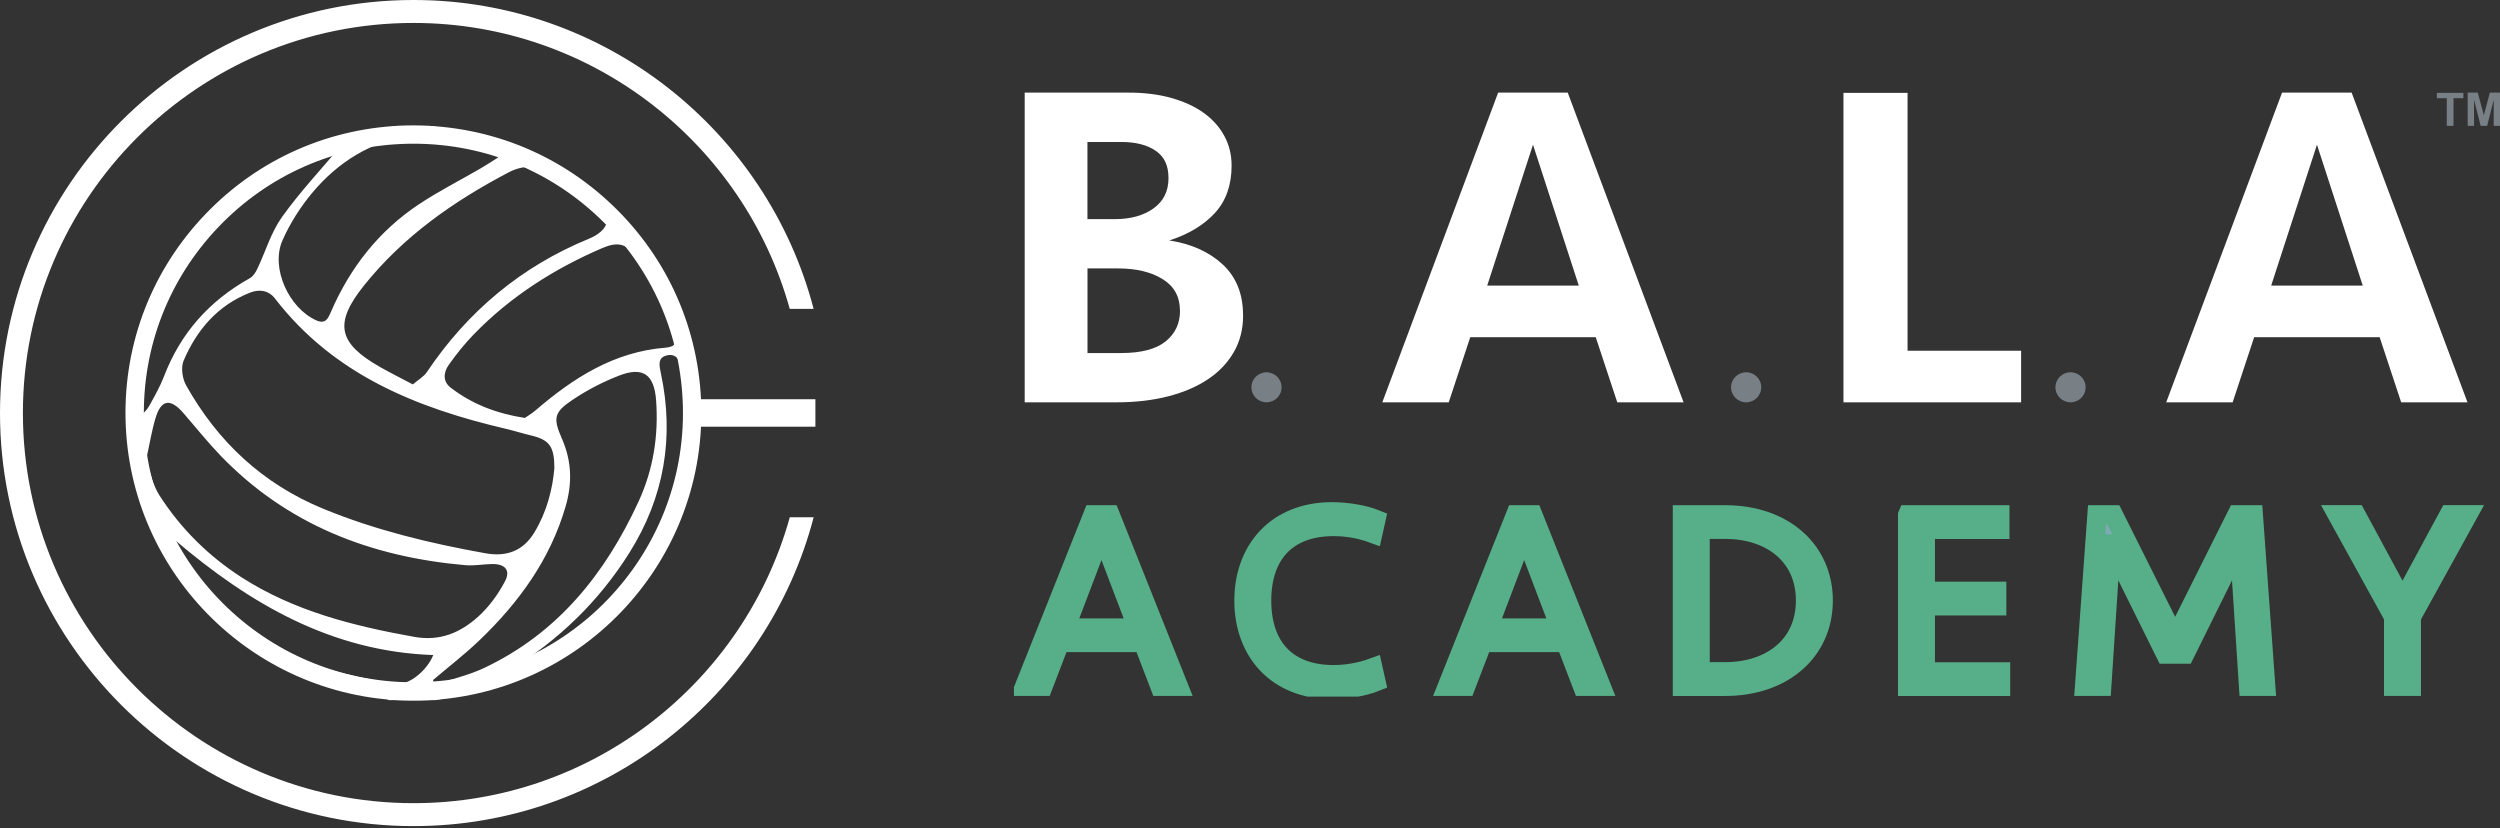 <svg width="323" height="107" viewBox="0 0 323 107" fill="none" xmlns="http://www.w3.org/2000/svg">
<rect x="0" y="0" width="323" height="107" fill="#333333" stroke="none"/>
<g clip-path="url(#clip0_2024_212)">
<path d="M152.239 88.662H149.866L147.698 83.008H136.931L134.763 88.662H132.391L141.215 66.52H143.422L152.246 88.662H152.239ZM142.311 68.844L137.634 81.144H146.988L142.311 68.844Z" fill="#81A9B5" stroke="#56AF88" stroke-width="2.5" stroke-miterlimit="10"/>
<path d="M177.769 67.114L177.368 68.911C175.835 68.347 174.029 68.016 172.321 68.016C166.277 68.016 162.998 71.61 162.998 77.595C162.998 83.579 166.269 87.173 172.321 87.173C174.021 87.173 175.827 86.842 177.368 86.279L177.769 88.075C176.295 88.677 174.059 89.075 172.087 89.075C164.94 89.075 160.724 84.151 160.724 77.602C160.724 71.054 164.932 66.129 172.087 66.129C174.059 66.129 176.295 66.513 177.769 67.114Z" fill="#81A9B5" stroke="#56AF88" stroke-width="2.5" stroke-miterlimit="10"/>
<path d="M206.843 88.662H204.47L202.302 83.008H191.543L189.374 88.662H187.002L195.827 66.52H198.033L206.858 88.662H206.843ZM196.922 68.844L192.245 81.144H201.599L196.922 68.844Z" fill="#81A9B5" stroke="#56AF88" stroke-width="2.5" stroke-miterlimit="10"/>
<path d="M217.375 66.52H222.891C230.408 66.52 235.554 71.077 235.554 77.595C235.554 84.113 230.408 88.669 222.891 88.669H217.375V66.528V66.52ZM233.279 77.588C233.279 71.671 228.67 68.377 222.921 68.377H219.649V86.797H222.921C228.67 86.797 233.279 83.504 233.279 77.588Z" fill="#81A9B5" stroke="#56AF88" stroke-width="2.5" stroke-miterlimit="10"/>
<path d="M246.478 66.52H258.371V68.385H248.745V76.4H257.97V78.264H248.745V86.812H258.469V88.677H246.471V66.535L246.478 66.52Z" fill="#81A9B5" stroke="#56AF88" stroke-width="2.5" stroke-miterlimit="10"/>
<path d="M272.742 70.272L271.54 88.662H269.334L270.936 66.52H273.044L281.03 82.482L289.016 66.52H291.124L292.726 88.662H290.52L289.318 70.272L282.269 84.504H279.798L272.749 70.272H272.742Z" fill="#81A9B5" stroke="#56AF88" stroke-width="2.5" stroke-miterlimit="10"/>
<path d="M309.272 79.715L301.988 66.513H304.391L310.405 77.655L316.419 66.513H318.822L311.538 79.715V88.662H309.264V79.715H309.272Z" fill="#81A9B5" stroke="#56AF88" stroke-width="2.5" stroke-miterlimit="10"/>
<path d="M160.61 40.748C160.61 42.507 160.217 44.078 159.424 45.462C158.631 46.845 157.528 48.018 156.107 48.972C154.687 49.935 152.972 50.672 150.962 51.198C148.952 51.717 146.716 51.98 144.275 51.98H132.391V11.967H145.877C147.887 11.967 149.715 12.2 151.347 12.659C152.979 13.118 154.37 13.764 155.518 14.584C156.659 15.403 157.55 16.396 158.177 17.553C158.812 18.719 159.122 19.997 159.122 21.395C159.122 23.921 158.397 25.959 156.961 27.523C155.518 29.087 153.561 30.267 151.075 31.064C153.916 31.507 156.213 32.538 157.966 34.161C159.719 35.785 160.603 37.973 160.603 40.74L160.61 40.748ZM144.026 28.312C146.066 28.312 147.736 27.854 149.028 26.929C150.32 26.004 150.97 24.703 150.97 23.027C150.97 21.35 150.418 20.245 149.322 19.486C148.227 18.726 146.731 18.343 144.85 18.343H140.498V28.312H144.026ZM152.45 40.146C152.45 38.342 151.702 36.981 150.214 36.064C148.718 35.139 146.799 34.68 144.449 34.68H140.505V45.612H144.857C147.449 45.612 149.36 45.108 150.599 44.108C151.838 43.108 152.458 41.785 152.458 40.146H152.45Z" fill="white"/>
<path d="M217.526 51.98H208.951L206.17 43.567H189.956L187.176 51.98H178.593L193.56 11.967H202.551L217.519 51.98H217.526ZM198.063 18.696L192.147 36.898H203.979L198.063 18.696Z" fill="white"/>
<path d="M246.456 11.967V45.311H261.128V51.98H238.175V11.967H246.456Z" fill="white"/>
<path d="M318.815 51.98H310.232L307.452 43.567H291.237L288.457 51.98H279.874L294.841 11.967H303.832L318.8 51.98H318.815ZM299.352 18.696L293.436 36.898H305.268L299.352 18.696Z" fill="white"/>
<path d="M316.124 16.26V12.689H314.84V11.96H318.27V12.689H316.993V16.26H316.124Z" fill="#788085"/>
<path d="M318.821 16.26V11.96H320.128L320.914 14.892L321.692 11.96H322.999V16.26H322.191V12.877L321.337 16.26H320.499L319.645 12.877V16.26H318.836H318.821Z" fill="#788085"/>
<path d="M163.632 51.98C164.709 51.98 165.581 51.111 165.581 50.04C165.581 48.968 164.709 48.1 163.632 48.1C162.555 48.1 161.683 48.968 161.683 50.04C161.683 51.111 162.555 51.98 163.632 51.98Z" fill="#788085"/>
<path d="M225.603 51.98C226.679 51.98 227.552 51.111 227.552 50.04C227.552 48.968 226.679 48.1 225.603 48.1C224.526 48.1 223.653 48.968 223.653 50.04C223.653 51.111 224.526 51.98 225.603 51.98Z" fill="#788085"/>
<path d="M267.513 51.98C268.589 51.98 269.462 51.111 269.462 50.04C269.462 48.968 268.589 48.1 267.513 48.1C266.436 48.1 265.563 48.968 265.563 50.04C265.563 51.111 266.436 51.98 267.513 51.98Z" fill="#788085"/>
</g>
<path d="M53.416 103.769C25.588 103.769 2.959 81.157 2.959 53.366C2.959 25.576 25.588 2.964 53.416 2.964C76.564 2.964 96.129 18.626 102.033 39.904H105.119C99.133 16.981 78.21 0 53.416 0C23.964 0 0 23.938 0 53.366C0 82.794 23.964 106.733 53.423 106.733C78.218 106.733 99.141 89.751 105.126 66.828H102.041C96.137 88.107 76.571 103.769 53.423 103.769H53.416Z" fill="white"/>
<path d="M105.349 51.581H89.425V55.129H105.349V51.581Z" fill="white"/>
<path d="M53.401 90.522C33.257 90.522 16.651 74.378 16.221 54.159C16.006 44.238 19.677 34.822 26.552 27.657C33.428 20.485 42.684 16.425 52.615 16.21C62.583 16.025 71.973 19.663 79.145 26.531C86.325 33.399 90.389 42.645 90.604 52.566C91.042 73.051 74.717 90.077 54.21 90.514C53.943 90.514 53.668 90.522 53.401 90.522ZM18.587 54.107C19.002 73.288 34.993 88.566 54.158 88.143C73.36 87.728 88.646 71.792 88.231 52.61C88.031 43.319 84.218 34.658 77.506 28.235C70.786 21.804 61.983 18.381 52.667 18.574C43.366 18.774 34.696 22.575 28.266 29.287C21.828 35.999 18.394 44.809 18.594 54.099L18.587 54.107Z" fill="white"/>
<path d="M51.28 16.27C52.704 16.27 54.128 16.27 55.552 16.27C56.457 16.404 57.354 16.529 58.259 16.663C73.404 18.9 85.242 29.636 88.876 44.52C89.402 46.669 89.669 48.884 90.055 51.07V55.663C89.84 57.056 89.692 58.464 89.402 59.842C86.265 74.904 77.446 84.825 62.591 89.188C60.514 89.796 58.333 90.04 56.205 90.455H50.286C50.041 90.359 49.804 90.211 49.552 90.181C33.977 88.544 21.071 77.016 17.734 61.724C17.333 59.827 16.784 57.819 16.77 55.878C16.755 53.73 16.703 51.588 16.955 49.447C17.8 42.142 20.708 35.096 25.44 29.451C29.838 24.198 35.697 20.241 42.224 18.137C43.099 17.856 43.982 17.604 44.872 17.389C46.978 16.878 49.144 16.633 51.28 16.263V16.27ZM71.624 60.516C71.632 57.664 70.972 56.826 68.62 56.263C67.56 56.011 66.514 55.678 65.454 55.426C53.839 52.715 43.129 48.425 35.534 38.578C34.718 37.519 33.532 37.319 32.271 37.823C28.102 39.467 25.418 42.631 23.719 46.609C23.348 47.484 23.563 48.936 24.06 49.81C28.147 57.093 33.969 62.524 41.749 65.725C48.499 68.503 55.545 70.199 62.709 71.481C65.476 71.978 67.59 71.163 69.021 68.821C70.645 66.162 71.387 63.213 71.624 60.509V60.516ZM18.876 59.471C19.38 60.842 19.706 62.613 20.611 64.02C23.363 68.303 26.938 71.844 31.225 74.6C38.026 78.964 45.673 80.876 53.527 82.283C56.865 82.883 59.483 81.728 61.76 79.69C63.176 78.423 64.363 76.778 65.253 75.089C66.002 73.659 65.231 72.844 63.562 72.874C62.413 72.896 61.255 73.119 60.128 73.022C47.913 71.955 37.054 67.799 28.414 58.782C26.753 57.049 25.254 55.159 23.674 53.344C22.021 51.44 20.826 51.611 20.107 53.974C19.603 55.634 19.336 57.36 18.868 59.471H18.876ZM53.342 49.662C54.017 49.077 54.751 48.677 55.159 48.062C60.425 40.23 67.337 34.437 76.089 30.843C76.638 30.621 77.187 30.317 77.617 29.932C78.529 29.117 78.781 28.11 77.721 27.28C75.533 25.583 73.315 23.901 71.001 22.382C69.34 21.286 67.501 21.338 65.698 22.279C58.571 26.02 52.074 30.577 47.008 36.911C43.121 41.779 43.67 44.335 49.114 47.425C50.434 48.173 51.792 48.847 53.342 49.669V49.662ZM67.797 54.004C68.146 53.759 68.702 53.448 69.169 53.04C74.049 48.84 79.323 45.446 85.983 44.92C87.192 44.824 87.57 44.298 87.251 43.068C86.317 39.401 84.463 36.207 82.245 33.207C80.947 31.451 79.805 31.199 77.817 32.051C71.58 34.733 65.936 38.326 61.189 43.224C60.017 44.439 58.949 45.765 57.977 47.143C57.31 48.099 57.161 49.269 58.237 50.092C60.974 52.196 64.104 53.418 67.797 53.996V54.004ZM55.938 87.855C56.004 88.062 56.079 88.27 56.145 88.47C58.289 87.758 60.529 87.255 62.553 86.299C72.062 81.809 78.21 74.119 82.505 64.791C84.411 60.657 85.101 56.248 84.767 51.707C84.522 48.395 83.083 47.328 80.005 48.521C77.891 49.336 75.83 50.41 73.946 51.677C71.595 53.255 71.424 54.004 72.588 56.649C73.864 59.545 73.96 62.383 73.085 65.406C71.09 72.281 67.055 77.823 61.982 82.691C60.069 84.528 57.955 86.151 55.938 87.87V87.855ZM64.4 20.323C63.837 19.856 63.518 19.471 63.11 19.271C59.958 17.73 56.613 16.93 53.119 17.47C47.942 18.278 43.693 20.916 40.37 24.879C38.812 26.739 37.455 28.873 36.483 31.088C34.941 34.629 37.322 39.816 40.874 41.394C42.046 41.912 42.372 41.179 42.758 40.29C45.228 34.592 48.921 29.858 54.106 26.405C56.642 24.716 59.386 23.331 62.027 21.797C62.761 21.375 63.466 20.908 64.393 20.323H64.4ZM44.264 18.589C34.362 21.767 26.678 27.309 22.028 36.667C19.343 42.075 17.237 47.573 17.949 53.811C18.535 53.418 18.987 52.974 19.284 52.44C19.966 51.196 20.678 49.951 21.183 48.64C23.326 43.038 27.049 38.86 32.271 35.948C32.686 35.718 33.012 35.222 33.227 34.77C34.303 32.525 35.007 30.036 36.431 28.043C38.768 24.768 41.556 21.812 44.271 18.582L44.264 18.589ZM22.614 69.792C22.428 69.962 22.25 70.14 22.065 70.311C23.823 72.77 25.299 75.504 27.383 77.645C33.895 84.321 42.291 87.099 51.295 88.329C52.823 88.537 55.189 86.632 55.975 84.632C42.832 84.18 32.263 78.001 22.614 69.785V69.792ZM65.765 86.647C71.135 84.936 75.644 81.868 79.367 77.675C86.999 69.073 90.285 59.175 88.075 47.699C87.867 46.632 87.437 45.646 86.213 45.906C84.908 46.18 85.175 47.232 85.397 48.284C87.14 56.523 85.805 64.265 81.333 71.392C77.38 77.697 72.151 82.757 65.757 86.647H65.765Z" fill="white"/>
<defs>
<clipPath id="clip0_2024_212">
<rect width="192" height="78" fill="white" transform="translate(131 12)"/>
</clipPath>
</defs>
</svg>
